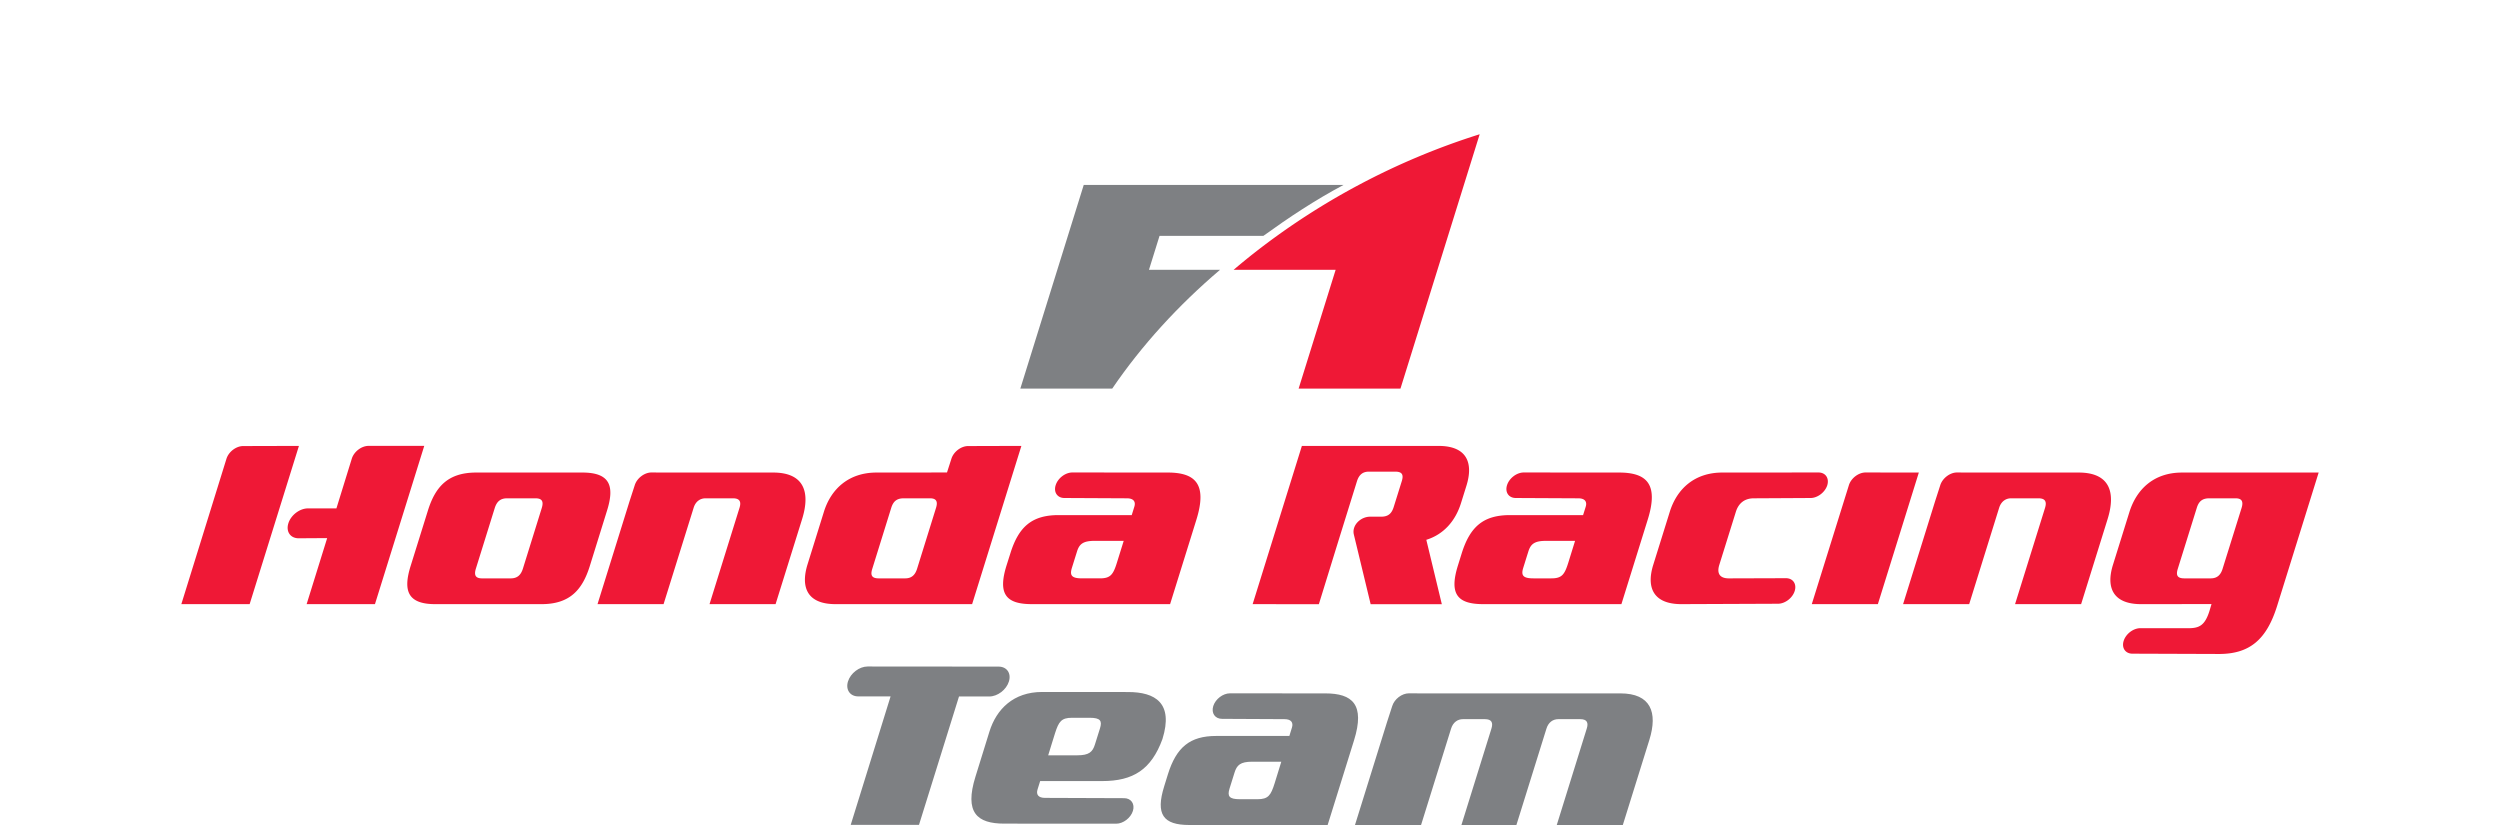 <svg height="825" viewBox="0 -29.702 500 192.999" width="2500" xmlns="http://www.w3.org/2000/svg"><path d="m10.551 77.634c.513-1.648 2.265-2.985 3.913-2.985l13.044-.036-11.53 37.017h-15.978zm46.273-3.022-11.53 37.018h-15.984l4.804-15.449-6.67.042c-1.932 0-3.01-1.555-2.41-3.493.597-1.933 2.654-3.498 4.582-3.498l6.66.005 3.6-11.645c.52-1.648 2.27-2.985 3.919-2.985l13.028.005zm23.087 28.695c-.492 1.58-1.368 2.296-2.87 2.296h-6.686c-1.508 0-1.938-.715-1.446-2.296l4.405-14.143c.493-1.565 1.368-2.29 2.871-2.29h6.685c1.503 0 1.933.725 1.441 2.29zm15.64-.58 4.032-12.967c1.742-5.57.881-8.913-5.736-8.913h-24.88c-6.624 0-9.557 3.342-11.293 8.913l-4.042 12.967c-1.726 5.565-.87 8.903 5.742 8.903h24.896c6.607 0 9.54-3.338 11.282-8.903m88.498-28.078c-1.638 0-3.4 1.337-3.908 2.985l-1.026 3.197-16.5.016c-6.41 0-10.598 3.741-12.293 9.172l-3.83 12.303c-1.647 5.312-.14 9.308 6.546 9.308h31.954l11.526-37.018-12.47.037zm-11.94 28.73c-.477 1.509-1.348 2.224-2.788 2.224h-6.162c-1.632 0-2.006-.715-1.529-2.223l4.441-14.278c.472-1.503 1.28-2.228 2.923-2.228h6.152c1.45 0 1.876.725 1.404 2.228zm178.8 8.251c-6.42 0-8.271-3.726-6.582-9.173l3.877-12.437c1.694-5.432 5.861-9.173 12.282-9.173l22.496-.016c1.654 0 2.56 1.337 2.063 2.985-.518 1.648-2.275 2.985-3.913 2.985l-13.282.073c-2.104 0-3.555 1.114-4.187 3.146l-3.882 12.437c-.622 2.032.14 3.146 2.244 3.146l13.35-.042c1.643 0 2.56 1.337 2.052 2.985-.513 1.653-2.275 2.99-3.913 2.99zm39.189-27.814c.508-1.648 2.26-2.985 3.907-2.985l12.458.016-9.582 30.783h-15.459zm21.377 0c.518-1.648 2.275-2.985 3.912-2.985l3.198.016h25.284c7.069 0 8.774 4.394 6.758 10.877l-6.198 19.906h-15.454l7.017-22.528c.42-1.373.104-2.228-1.529-2.228h-6.426c-1.238 0-2.31.725-2.788 2.228l-7.006 22.528h-15.464l7.488-24.062zm66.044 19.564c-.467 1.508-1.343 2.223-2.784 2.223h-6.151c-1.643 0-2.01-.715-1.545-2.223l4.452-14.278c.461-1.503 1.285-2.228 2.913-2.228h6.161c1.446 0 1.866.725 1.41 2.228zm-.835 19.91c7.214 0 11.152-3.405 13.603-11.266l9.712-31.177h-31.965c-6.68 0-10.685 3.995-12.328 9.302l-3.835 12.308c-1.695 5.447.155 9.173 6.571 9.173l16.49-.016-.471 1.591c-1.089 3.472-2.441 4.058-4.991 4.058l-11.168-.01c-1.658 0-3.41 1.337-3.923 2.98s.404 2.985 2.057 2.985zm-140.363-42.443-22.284-.016c-1.643 0-3.405 1.337-3.913 2.985-.513 1.648.404 2.985 2.058 2.985l14.603.073c1.565 0 2.11.782 1.752 1.964l-.617 1.964h-17.096c-6.162 0-9.328 2.627-11.308 8.976l-.876 2.814c-2.036 6.545-.264 9.038 5.898 9.038h32.348l6.161-19.781c2.638-8.442-.373-11.002-6.726-11.002m-11.842 21.03c-.88 2.819-1.492 3.726-3.99 3.726h-4.187c-2.478 0-2.928-.715-2.374-2.488l1.166-3.731c.55-1.772 1.384-2.555 4.136-2.555h6.814zm-218.414-18.061c.513-1.648 2.26-2.985 3.913-2.985l3.198.016h25.274c7.079 0 8.789 4.394 6.773 10.877l-6.208 19.906h-15.454l7.012-22.528c.435-1.373.108-2.228-1.53-2.228h-6.415c-1.254 0-2.327.725-2.788 2.228l-7.027 22.528h-15.454l7.489-24.062zm124.671-2.969-22.289-.016c-1.653 0-3.4 1.337-3.912 2.985-.519 1.648.409 2.985 2.047 2.985l14.614.073c1.57 0 2.114.782 1.746 1.964l-.611 1.964h-17.107c-6.152 0-9.328 2.627-11.292 8.976l-.892 2.814c-2.036 6.545-.249 9.038 5.898 9.038h32.368l6.162-19.781c2.612-8.442-.378-11.002-6.732-11.002m-11.852 21.03c-.875 2.819-1.497 3.726-3.98 3.726h-4.187c-2.498 0-2.923-.715-2.373-2.488l1.166-3.731c.539-1.772 1.383-2.555 4.135-2.555h6.81zm55.399-6.577a2.847 2.847 0 0 1 -.03-1.093c.295-1.68 2.02-3.037 3.855-3.037h2.575c1.638 0 2.447-.726 2.923-2.228l1.897-6.074c.472-1.508.099-2.234-1.529-2.234h-6.162c-1.44 0-2.31.726-2.788 2.234l-4.462 14.345-4.456 14.432-15.49-.015 11.52-37.017h31.954c6.69 0 8.193 3.995 6.545 9.302l-1.285 4.11c-1.295 4.14-4.032 7.29-8.105 8.555l3.628 15.055h-16.651z" fill="#ef1836"/><path d="m267.604 132.51-22.289-.016c-1.637 0-3.394 1.337-3.912 2.98-.503 1.653.409 2.99 2.062 2.99l14.599.072c1.565 0 2.114.788 1.751 1.96l-.606 1.969h-17.102c-6.161 0-9.328 2.627-11.313 8.975l-.87 2.814c-2.042 6.546-.265 9.043 5.892 9.043h32.348l6.167-19.786c2.633-8.442-.384-11.002-6.727-11.002m-11.841 21.03c-.881 2.814-1.488 3.726-3.99 3.726h-4.188c-2.482 0-2.923-.715-2.373-2.487l1.166-3.732c.549-1.772 1.383-2.554 4.125-2.554h6.82zm80.89-21.029h-46.278l-3.192-.016c-1.658 0-3.4 1.337-3.913 2.98l-1.217 3.757-7.494 24.066h15.459l7.017-22.527c.466-1.508 1.544-2.234 2.793-2.234h5.115c1.637 0 1.964.86 1.529 2.234l-7.012 22.527h12.862l7.023-22.527c.46-1.508 1.533-2.234 2.782-2.234h5.12c1.638 0 1.965.86 1.524 2.234l-7.006 22.527h15.453l6.209-19.91c2.016-6.483.3-10.878-6.774-10.878m-145.467-6.265-30.648-.026c-1.928 0-3.985 1.565-4.587 3.498-.596 1.928.482 3.498 2.41 3.498l7.556.005-9.323 30.042h15.972l9.36-30.032 7.089.005c1.922 0 3.985-1.565 4.58-3.498.602-1.927-.476-3.492-2.41-3.492m30.297 5.949-20.113-.015c-6.68 0-10.686 3.99-12.334 9.297l-3.254 10.494c-2.638 8.447.373 11.007 6.721 11.007l26.192.016c1.637 0 3.4-1.343 3.912-2.985.508-1.648-.41-2.985-2.062-2.985l-18.496-.068c-1.575 0-2.12-.787-1.752-1.969l.612-1.964h14.49c7.286.01 11.51-2.7 14.116-9.82-.005 0 0 0 0 0 2.628-8.448-1.674-11.008-8.032-11.008m-6.582 8.51-1.171 3.736c-.544 1.767-1.379 2.555-4.125 2.555h-6.815l.803-2.607.809-2.601c.855-2.68 1.492-3.571 3.933-3.571h4.193c2.482 0 2.928.72 2.373 2.488m-3.798-127.138-14.832 47.645h21.496c6.877-10.1 15.438-19.47 25.222-27.793h-16.625l2.472-7.939h24.29c6.058-4.369 12.075-8.36 18.75-11.914h-60.773z" fill="#7e8083"/><path d="m275.44 13.565a166.825 166.825 0 0 0 -19.138 11.914 158.713 158.713 0 0 0 -10.137 7.94h23.87l-8.66 27.792h23.823l18.532-59.508a166.429 166.429 0 0 0 -28.29 11.862" fill="#ef1836"/></svg>